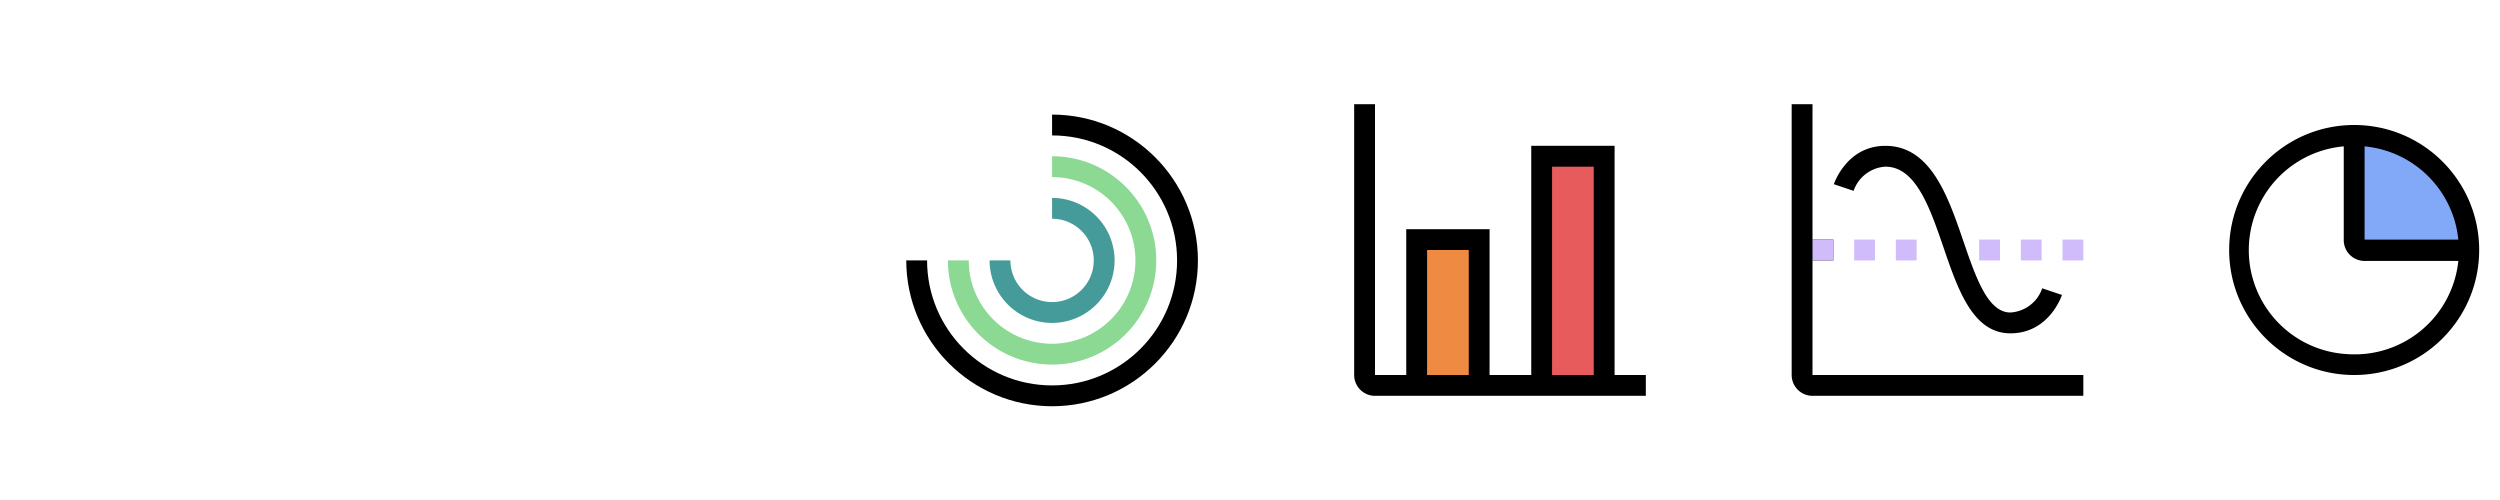 <svg width="240" height="48" viewBox="0 0 240 48" xmlns="http://www.w3.org/2000/svg">
    <g fill="none" fill-rule="evenodd">
        <path d="M226 12c-6.627 0-12 5.373-12 12s5.373 12 12 12 12-5.373 12-12-5.373-12-12-12zm-.58 22a10 10 0 0 1-.42-19.95v9a2 2 0 0 0 2 2h9A10 10 0 0 1 225.42 34z" fill="#000"/>
        <path d="M236 23h-9v-8.95a10 10 0 0 1 9 8.95z" fill="#82A8F8"/>
        <path d="M155 36V14h-8v22h-4V22h-8v14h-3V10h-2v26a2 2 0 0 0 2 2h26v-2h-3z" fill="#000"/>
        <path fill="#EF8A43" d="M141 36h-4V24h4z"/>
        <path fill="#E75B5C" d="M153 36h-4V16h4z"/>
        <g>
            <path d="M174 36V25h2v-2h-2V10h-2v26a2 2 0 0 0 2 2h26v-2h-26z" fill="#000"/>
            <path fill="#D0BCFA" d="M178 23h2v2h-2zM174 23h2v2h-2zM182 23h2v2h-2zM190 23h2v2h-2zM194 23h2v2h-2zM198 23h2v2h-2z"/>
            <path d="M193 32c-3.6 0-5.03-4.176-6.413-8.214C185.277 19.958 183.92 16 181 16a3.44 3.44 0 0 0-3.053 2.322l-1.896-.638c.05-.15 1.27-3.684 4.949-3.684 4.35 0 6.012 4.855 7.48 9.138C189.689 26.667 190.83 30 193 30a3.44 3.44 0 0 0 3.053-2.322l1.896.638c-.05.15-1.27 3.684-4.949 3.684z" fill="#000"/>
        </g>
        <g>
            <path d="M101 39c-7.728-.009-13.991-6.272-14-14h2c0 6.627 5.373 12 12 12s12-5.373 12-12-5.373-12-12-12v-2c7.732 0 14 6.268 14 14s-6.268 14-14 14z" fill="#000"/>
            <path d="M101 35c-5.52-.006-9.994-4.48-10-10h2a8 8 0 1 0 8-8v-2c5.523 0 10 4.477 10 10s-4.477 10-10 10z" fill="#8BD993"/>
            <path d="M101 31a6.007 6.007 0 0 1-6-6h2a4 4 0 1 0 4-4v-2a6 6 0 1 1 0 12z" fill="#459B99"/>
        </g>
    </g>
</svg>
